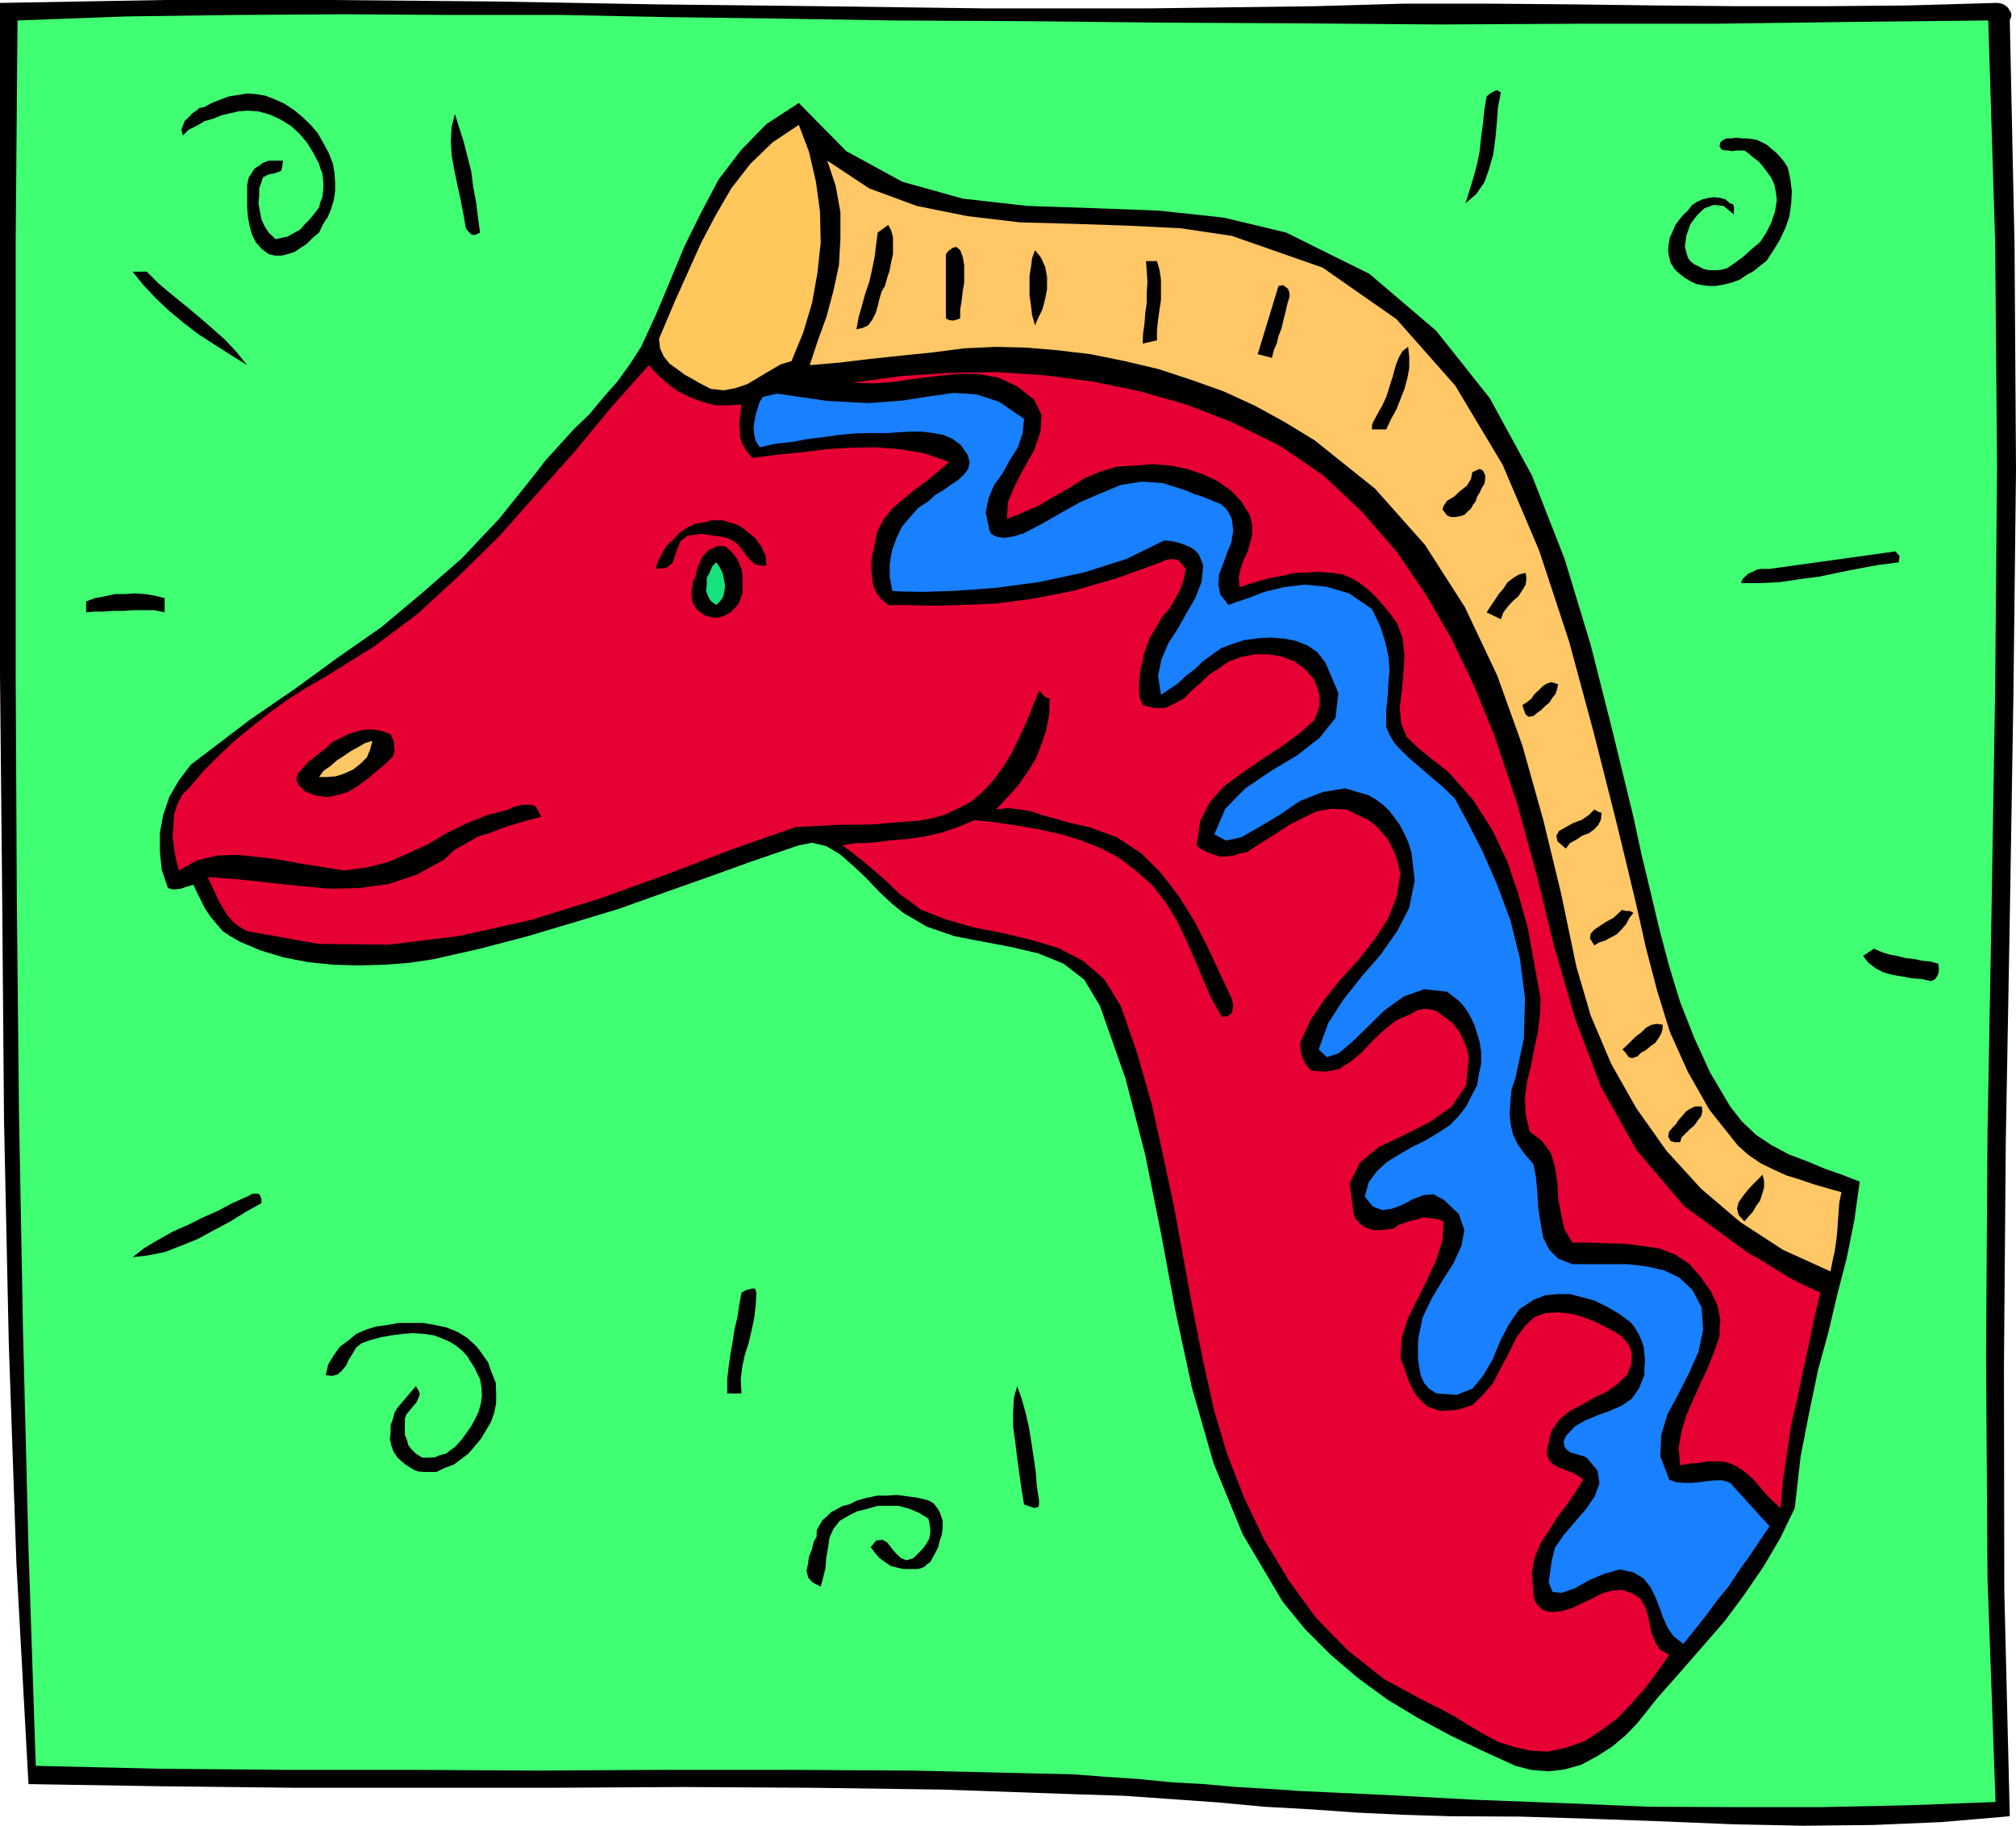 <svg height="480" viewBox="0 0 397.584 360" width="530.112" xmlns="http://www.w3.org/2000/svg"><path style="fill:#000" d="m98.846 241.52 32.472-.575h32.4l32.328.288 32.472.576 32.184.36 32.4.432h32.256l32.76-.432 17.568-.504h16.992l16.56.144 16.56.216 16.128.144h16.56l16.56-.144 17.352-.504h.432l.792.144.504.216.72.576.216.36.432.72v.648l-.288.792.936 44.208.288 44.352-.504 44.208-.72 44.208-.792 44.208-.36 44.352.072 44.208 1.08 44.352-13.464 1.152-13.608.576-13.752.144-13.752-.288-14.04-.576-13.896-.504-14.04-.432-13.752-.072-9.288-.288-9.216-.432-9.072-.648-9.144-.504-9.216-.864-9.216-.648-9.216-.648-9.072-.288-26.64-.936-25.992-.36-25.632-.144-25.272.144H156.95l-25.92-.288-26.568-.432-2.376-43.488-1.512-43.56-.936-43.92-.36-43.848-.432-44.208V285.44z" transform="translate(-98.846 -240.945)"/><path style="fill:#40ff73" d="m102.302 244.977 21.528-.792 21.6-.288 21.384-.144 21.384.144h21.312l21.672.432 21.6.288 22.032.36 26.64.144 27.144.288 26.928.144 27.288.216 27.072-.144h27.144l26.928-.36 27-.288 1.368 43.776.36 43.992-.36 43.92-.72 43.92-.792 43.704-.288 43.92.288 43.992 1.584 44.064-17.208.648-17.064.36H440.99l-16.92-.072-17.136-.72-17.064-.648-17.352-.936-17.208-.792-6.264-.432-6.336-.36-6.408-.576-6.408-.36-6.552-.648-6.48-.432-6.552-.504-6.552-.144-24.768-.576-24.696-.144h-24.84l-24.696.144-24.84-.144h-24.696l-24.696-.216-24.624-.576-1.44-42.984-1.08-42.984-.792-42.984-.432-42.84-.216-43.128V287.96z" transform="translate(-98.846 -240.945)"/><path style="fill:#000" d="m115.838 359.529 1.728-.648 1.944-.36 2.016-.432h2.016l1.872-.144 2.016.144 1.872.288 2.016.504v2.808l-2.016-.432h-4.176l-1.944.144h-2.016l-2.016.144h-1.872l-1.44.144zm31.752 117.36 1.08-.576h1.08l.216.144.288.432.144.504v.792l-3.096 1.728-3.024 1.872-3.24 1.728-3.168 1.728-3.384 1.368-3.168 1.224-3.24.648-3.096.36 2.304-1.8 2.808-1.656 2.808-1.584 3.096-1.368 2.88-1.44 2.952-1.296 2.808-1.512zm-19.8-182.376 2.304 2.304 2.664 2.232 2.664 2.16 2.664 2.232 2.52 2.16 2.592 2.304 2.232 2.376 2.16 2.664-3.24-2.016-3.168-2.016-3.24-2.088-2.808-2.16-2.88-2.376-2.592-2.448-2.52-2.664-2.16-2.664zm11.232-32.4 1.584-.864 1.656-.648 1.728-.648 1.872-.288 1.728-.288 1.872.144 1.728.288 2.016.792 1.728.792 1.872 1.224 1.584 1.296 1.728 1.656 1.368 1.584 1.152 2.016 1.08 2.016.792 2.088.288 1.728.144 1.872v1.728l-.288 1.872-.504 1.656-.648 1.584-.936 1.44-.792 1.656-1.224 1.008-1.224 1.224-1.224.792-1.152.792-1.368.432-1.152.288h-1.368l-1.224-.288-1.44-1.08-1.08-1.224-.792-1.584-.432-1.584-.36-1.872-.144-1.872v-4.392l.144-.792.216-.792.576-.864.504-.792.792-.504.864-.648 1.152-.432h2.808l-.144 1.224-.216.792-.72.288-.648.216-.936.144-.648.288-.648.36-.288.936-.432 1.224v1.44l-.144 1.512.288 1.584.288 1.512.648 1.44.792 1.224 1.368 1.296 1.224-.288 1.152-.216 1.224-.72 1.224-.648.936-1.08.936-.936.936-1.152.936-1.224.216-.936.432-1.08.144-1.224.072-1.008-.072-1.224-.144-1.224-.432-1.08-.216-.792-1.08-2.088-1.224-2.016-1.584-1.872-1.656-1.512-2.088-1.296-2.016-.936-2.304-.648-2.232-.144-1.728.144-1.584.36-1.8.432-1.584.648-1.728.504-1.44.864-1.656.792-1.152 1.152-.288-1.152.288-.792.36-.936.792-.72.72-.792.792-.504.648-.576zm36.072 240.12 2.376-.432h4.824l2.448.432 2.088.432 2.304.936 1.872 1.152 1.872 1.728 1.008 1.368 1.224 1.728.648 1.872.864 2.16.072 1.944v2.016l-.36 1.872-.648 1.872-.936 1.584-1.08 1.8-1.224 1.44-1.224 1.44-1.44 1.08-1.44 1.08-1.8.648-1.584.792h-2.376l-1.224-.072-.792-.288-.936-.576-.792-.504-.792-.648-.792-.72-.792-1.152-.432-1.224-.288-1.296.144-1.224v-1.512l.432-1.152.36-1.368.576-.936 3.6-4.248.504.792.288.792-.288.792-.36.792-.72.864-.648.792-.648.792-.288.792v3.168l.432 1.08.216.936.72.936.792.792 1.296.792h1.224l1.224-.072 1.008-.432 1.224-.288.792-.648.936-.648.72-.792.648-.72.936-1.296.936-1.368.792-1.44.648-1.368.432-1.584.216-1.44-.072-1.728-.288-1.656-.576-1.152-.504-1.08-.792-1.224-.648-1.08-1.08-1.152-1.08-.864-1.224-.792-1.152-.504-2.016-.792-2.016-.288-2.16-.144-2.016.144-2.232.288-2.016.36-2.16.576-1.728.648-1.008.792-.72 1.224-.792 1.224-.504 1.152-.792.936-.864.792-1.008.288-1.368-.144.504-2.088 1.08-1.8 1.224-1.728 1.584-1.152 1.656-1.368 1.8-.792 2.016-.648zm13.464-238.824.792 2.52.936 2.952.72 2.808.792 3.096.36 2.952.576 3.024.36 2.952.432 3.096-1.08.504-.648-.144-.648-.648-.432-.576-.504-2.88-.576-2.952-.648-2.952-.576-2.808-.504-2.808-.144-2.808.144-2.808zm56.52 232.416.936-.504 1.08-.288h.648l.288.792-.144 2.376-.288 2.592-.504 2.376-.576 2.52-.792 2.448-.504 2.376-.288 2.376.144 2.808h-2.808v-2.808l.288-2.52.36-2.52.432-2.448.36-2.376.576-2.376.36-2.448zm21.24 41.76 1.584-.792 1.872-.504 2.016-.432h2.016l1.944-.144 2.16.288 2.016.288 2.016.504 1.008.576.864 1.08.504 1.008.432 1.368v1.296l-.144 1.368-.432 1.224-.288 1.296-.36.72-.432.792-.36.648-.432.792-.648.432-.504.504-.72.288-.648.144h-2.808l-1.224-.288-1.152-.288-1.224-.792-1.08-.792-.936-1.08-.792-1.08 1.08-1.296 1.224-.144.936.504.936 1.224.792.936 1.008.936 1.08.432 1.368-.432.936-.936.936-.936.648-.936.576-.936.216-1.08v-.936l-.144-1.08-.216-.936-1.872-1.152-1.872-.792-2.16-.576h-4.104l-2.016.576-2.016.504-1.584.792-1.872 1.08-1.224 1.584-.792 1.728-.288 2.016-.36 2.016-.144 2.016-.432 1.728-.504 1.872-1.584-.792-.864-.936-.36-1.368.288-1.296.216-1.512.576-1.44.36-1.512.576-1.008v-1.224l.504-.936.648-1.08.936-.792.792-.792 1.224-.648 1.08-.576zm33.12-23.328.864 2.376.792 2.808.648 2.808.504 3.096.432 2.808.432 3.024.216 2.808.432 2.808v.792l-.144.576h-.432l-.36.144-1.224-.432-.792-.288-.504-3.024-.432-3.096-.432-3.096-.36-3.024-.432-3.096v-2.808l.144-2.808zm92.592-254.304.792-.648.792-.432.504-.144.72.432-.576 2.952-.216 3.024-.288 3.096-.432 3.168-.792 2.808-.936 2.664-1.584 2.304-2.16 1.872.792-2.52.792-2.592.72-2.664.504-2.52.288-2.808.36-2.664.288-2.808zm39.672 22.536.792-1.08 1.008-.648 1.08-.504 1.224-.288 1.08-.144 1.224.144 1.008.288.936.792.576.144.216.648-.072.648v.72l-2.016-1.656-1.872-.216-1.872.648-1.512 1.44-1.296 1.728-.792 2.304-.288 2.16.576 2.088.504.72.792.648.792.36 1.08.576 1.08.216h1.224l1.008-.072 1.224-.288 1.584-1.08 1.656-1.224 1.584-1.44 1.728-1.44 1.224-1.872 1.008-2.016.72-2.16.36-2.232-.216-1.656-.288-1.44-.648-1.368-.72-1.008-.936-1.224-.792-.936-1.08-.792-.936-.792-.792-.576h-1.584l-.792.144-.792-.144h-.648l-.72-.216-.36-.576.144-.792.504-.432.648-.36h1.08l.936-.144 1.08.144h1.08l.936.144.936.144 1.08.504.936.504 1.008.864.792.648.864.936.648.792.792 1.224.504 2.376.288 2.376-.144 2.448-.36 2.52-.792 2.232-1.08 2.304-1.224 2.016-1.44 2.16-1.224.936-1.224 1.008-1.44.792-1.368.936-1.584.576-1.44.36-1.656.288h-1.44l-1.224-.144-1.152-.216-1.224-.576-1.08-.648-1.224-.936-.792-.792-.792-1.224-.288-1.08-.216-1.44.144-1.368.216-1.152.576-1.224.504-1.224.792-1.08.792-.936z" transform="translate(-98.846 -240.945)"/><path style="fill:#000" d="m139.814 389.193 8.424-6.408 8.712-5.976 8.496-6.192 8.568-5.976 7.992-6.696 7.92-6.912 7.344-7.776 6.768-8.424 2.448-3.168 2.808-3.096 2.808-3.096 3.024-2.88 2.664-3.24 2.808-3.168 2.448-3.384 2.232-3.456 2.952-6.408 2.808-6.696 2.808-6.768 3.24-6.552 3.456-6.552 4.392-5.76 5.04-5.184 6.408-4.176 9.36 9.504 11.088 6.048 11.88 3.312 12.744 1.44 12.96.432 13.104.504 12.672 1.368 12.312 2.952 16.416 8.136 13.176 11.232 10.584 13.32 8.28 15.192 6.408 16.344 5.184 17.064 4.32 17.064 4.104 16.848 1.584 7.344 1.8 7.488 1.728 7.272 1.944 7.344 2.16 7.056 2.808 7.128 3.096 6.768 3.96 6.696 2.304 2.952 2.808 2.664 3.024 2.016 3.528 1.872 3.456 1.296 3.6 1.512 3.312 1.152 3.528 1.368-1.08 7.704-1.512 7.488-1.872 7.2-1.728 7.344-2.016 7.344-1.728 8.28-1.728 8.856-1.152 10.152-2.808 5.832-3.384 5.76-3.744 5.472-3.96 5.328-4.464 5.112-4.392 5.04-4.392 4.968-3.888 4.896-2.376 2.448-2.664 2.232-2.952 1.872-3.096 1.656-3.312.936-3.24.36-3.312-.288-3.096-.792-6.48-2.952-6.336-3.024-6.408-3.456-5.976-3.6-5.904-4.32-5.328-4.536-5.04-5.04-4.464-5.472-7.848-13.248-5.76-14.04-4.248-14.832-3.24-15.048-2.88-15.48-3.096-15.408-3.888-15.048-5.04-14.328-3.096-5.184-4.104-3.168-4.968-2.016-5.184-1.224-5.688-1.08-5.616-1.08-5.472-1.872-4.68-2.736-2.376-1.944-2.448-2.304-2.52-2.664-2.52-2.376-2.664-2.304-2.664-1.584-2.808-.648-2.592.504-9.072 3.096-8.784 3.168-8.784 3.096-8.856 3.168-9.072 2.736-8.928 2.664-9.36 2.448-9.216 2.088-4.824.72-4.824.36-5.04.144-4.968-.144-5.04-.504-4.824-.936-4.536-1.368-4.104-1.728-1.872-1.08-1.512-1.008-1.296-1.512-1.08-1.296-1.08-1.584-.792-1.584-.792-1.584-.72-1.584-1.296.36-1.224.432-1.44.144-1.08-.288-1.224-3.6-.36-3.6v-3.744l.648-3.456 1.224-3.6 1.872-3.24 2.376-3.096z" transform="translate(-98.846 -240.945)"/><path style="fill:#e60033" d="m163.07 374.36 9.36-5.831 8.784-6.552 8.136-7.488 7.92-7.776 7.344-8.28 7.488-8.352 7.2-8.712 7.488-8.424 1.728 1.872 2.088 1.872 2.016 1.44 2.448 1.224 2.232.792 2.52.72h2.448l2.808-.144-.144 1.152-.144 1.368-.144 1.296.144 1.368v1.224l.504 1.44.72 1.224 1.152 1.44 5.112-.648 4.968-.504 4.752-.576 4.824-.288 4.68-.072 4.68.36 4.824.792 5.04 1.728-2.16 1.872-2.232 1.872-2.376 1.728-2.304 1.872-2.16 1.872-1.728 2.16-1.296 2.52-.576 3.096-.36 1.44-.144 1.512v1.44l.144 1.584.216 1.368.576 1.44.936 1.224 1.44 1.224h3.456l4.824.144 5.904-.144 6.912-.288 7.272-.936 8.136-1.584 8.424-2.448 8.856-3.168.792-.432.792-.144.648-.072.648.072.432.144.504.432.432.504.648.792-.36 2.016-.72 2.016-1.008 1.872-1.08 1.872-1.512 1.728-1.152 2.016-1.224 2.016-.792 2.088-.432 1.224-.216 1.44-.432 1.368-.144 1.584-.144 1.368v1.44l.144 1.368.576 1.44 2.232.576h2.16l1.872-.864 1.872-1.008 1.584-1.656 1.728-1.44 1.584-1.584 1.728-1.08 2.16-1.512 2.52-.936 2.664-.504h2.736l2.52.432 2.52.936 2.16 1.584 1.872 2.16.216.792.432 1.008.288 1.08.072 1.224-.072.936-.288 1.08-.432.936-.216.792-3.24 2.808-3.456 2.52-3.888 2.52-3.744 2.592-3.6 2.664-2.808 3.168-1.872 3.744-.648 4.68.936.792 1.224.648 1.296.432 1.368.432 1.152-.144 1.368-.144 1.224-.432 1.296-.216 2.52-1.656 2.808-1.728 2.808-1.872 2.808-1.44 2.808-1.368 2.952-.504 2.952.144 2.952 1.44 1.44.648 1.368 1.08 1.152 1.224 1.224 1.44.792 1.512.792 1.728.432 1.584.504 2.016-.792 4.68-1.728 4.32-2.664 4.032-3.096 3.96-3.456 3.744-3.24 4.032-2.736 4.032-2.016 4.392v1.44l.144.792.216.792.72 1.368 1.008 1.224 2.808.216 2.664-.504 2.304-1.44 2.232-1.872 2.16-2.304 2.304-2.16 2.376-1.872 2.952-1.296 1.08-.648 1.44-.288h.648l.792.144.864.216.792.576 1.08.792 1.152.792.792.936.864 1.08.504 1.08.504 1.152.432 1.224.36 1.368-.504 5.688-2.808 4.176-4.392 3.096-4.968 2.52-5.04 2.376-3.744 3.096-2.016 4.104.792 6.048.288.792.792.936.792.648 1.224.576 1.08.216h1.296l1.224-.144 1.224-.216.936-.72 1.152-.36 1.224-.432 1.224-.216 1.152-.432 1.368.144 1.296.144 1.512.504-.288 3.744-1.224 3.888-1.728 3.744-1.944 3.888-1.872 3.744-1.224 3.816-.288 4.032 1.512 4.248.36.936.576 1.08.504.936.792.936.648.648.936.864 1.08.36 1.368.504 3.456-.216 2.952-.936 2.088-2.016 2.016-2.376 1.512-2.952 1.584-2.952 1.44-2.952 1.872-2.52 1.728-1.584 2.16-.792 2.304-.144 2.376.216 2.376.576 2.448.936 2.232 1.08 2.16 1.152 1.08.792.936.936.648.936.432 1.224v2.304l-.432 1.08-.504 1.152-1.8 1.728-2.088 1.512-2.448 1.152-2.376 1.368-2.376 1.224-2.16 1.728-1.584 2.232-.792 3.24-.144 1.44.504 1.224.792.792 1.224.648 1.224.432 1.296.504 1.08.576 1.08.792-1.584 2.52-1.728 2.52-1.872 2.448-1.656 2.664-1.584 2.376-1.224 2.952-.504 2.952.288 3.456v.648l.144.792.216.72.576.792.36.36.648.576.864.216.792.144 2.016-.216 1.944-.576 2.016-.936 2.016-.936 2.016-1.08 2.016-.504 1.944-.144 2.16.792 1.368.936.936 1.512.504 1.584.432 2.016.36 1.728.72 1.728.864 1.44 1.872 1.08-2.232 3.24-2.376 3.168-2.736 3.096-2.808 2.952-3.168 2.376-3.312 2.16-3.6 1.296-3.744.792-3.528-.216-3.168-.72-3.096-1.008-2.808-1.512-2.952-1.728-2.736-1.728-2.952-1.584-2.808-1.368-8.136-4.392-7.128-5.616-6.408-6.552-5.328-7.344-4.824-7.992-3.96-8.28-3.384-8.712-2.52-8.424-2.232-10.008-2.016-10.152-1.872-10.224-1.872-10.152-2.16-10.152-2.232-10.008-2.808-9.792-3.24-9.36-3.312-5.328-4.176-3.6-4.896-2.52-5.328-1.584-5.688-1.368-5.616-1.08-5.472-1.584-4.968-1.944-2.088-1.584-2.016-1.44-1.872-1.8-1.728-1.584-2.016-1.728-1.872-1.584-2.016-1.584-1.872-1.368 2.664-.432 3.24-.072 3.168-.432 3.6-.288 3.528-.504 3.456-.792 3.168-1.08 3.24-1.368 4.104.432 4.248.648 4.248.72 4.248.936 3.888 1.152 4.032 1.584 3.6 1.872 3.456 2.592 3.24 2.88 2.736 3.528 2.16 3.528 1.872 3.888 1.584 3.672 1.656 3.888 1.584 3.744 2.16 3.744 1.152-.144.792-.648.144-.648.144-.72-.144-.792-.144-.648-2.376-5.04-2.376-5.112-2.664-5.184-2.952-4.752-3.6-4.68-3.888-3.888-4.824-3.168-5.472-2.016-2.376-.504-2.304-.576-2.232-.648-2.16-.576-2.304-.792-2.232-.36-2.376-.288-2.376.288 2.304-2.448 2.016-2.232 1.872-2.664 1.656-2.664 1.152-2.952.936-2.808.576-3.096.072-3.024-.864-.288-.576-.576-.36-.504-.288-.144-1.08 2.664-1.224 3.096-1.44 3.096-1.512 3.168-1.728 2.808-2.016 2.808-2.16 2.304-2.304 1.944-2.664 1.368-2.232 1.08-2.664.792-2.952.504-4.032.288-5.04.432-6.552.072-8.424.432-12.528 4.392-12.96 4.968-13.392 4.824-13.464 4.176-13.896 3.096-13.896 1.728-13.968-.144-14.04-2.52-1.584-.864-1.224-1.008-1.08-1.224-.792-1.296-.936-1.584-.648-1.44-.792-1.656-.72-1.584 5.904.432 5.976.648 6.048.648 6.12.576 5.904-.144 5.76-.792 5.544-1.872 5.4-2.952 1.944-1.872 2.448-1.368 2.232-1.296 2.592-.792 2.376-.936 2.52-.792 2.448-.72 2.52-.648-.576-1.224-.504-.792-.792-.36h-1.872l-.936.216-.936.288-.792.432-4.176 1.08-3.96 1.584-3.888 1.872-3.744 2.232-4.032 1.872-3.96 1.728-4.32 1.08-4.392.576-4.392-.72-4.176-.648-4.248-.792-4.104-.504-4.176-.432-3.888.144-3.96.936-3.6 2.016-.576-2.16-.36-2.16-.288-2.232.144-2.16.144-2.376.648-2.016.936-1.872 1.44-1.368 2.664-3.168 3.096-3.096 3.096-2.952 3.456-2.808 3.456-2.736 3.6-2.592 3.744-2.376z" transform="translate(-98.846 -240.945)"/><path style="fill:#000" d="m163.07 388.545 1.224-1.224 1.584-.792 1.584-.792 1.728-.576 1.656-.36h1.728l1.584.288 1.728.648.288.648.36.792v.792l.144.864-.144.648-.216.648-.576.576-.648.648-1.728 1.44-1.872 1.584-2.016 1.512-2.016 1.224-2.232.648-2.016.36-2.304-.36-1.944-.792-1.224-1.224-.432-1.08.288-1.224.936-1.008 1.08-1.224 1.224-.936 1.152-.936z" transform="translate(-98.846 -240.945)"/><path style="fill:#ffc766" d="m172.286 387.033-.432 1.656-.648 1.584-1.224 1.224-1.44 1.152-1.728.792-1.728.576-1.728.144h-1.584l.864-1.224 1.368-.936 1.224-1.08 1.44-.936 1.368-.936 1.44-.792 1.368-.792z" transform="translate(-98.846 -240.945)"/><path style="fill:#000" d="m237.95 343.905 1.08-.36h2.304l1.224.36 1.008.288 1.08.432.936.648.936.792.648.432.72.648.504.792.648.792.288.792.432.792.144.936.072 1.224h-1.296l-.936-.288-.936-.792-.792-.936-.936-1.296-.936-1.08-1.224-.792-1.296-.432-4.464-.648-2.664.36-1.44 1.08-.648 1.512-.432 1.296-.504 1.512-1.224.936-2.16.216.576-1.584.792-1.584.936-1.512 1.296-1.152 1.224-1.368 1.44-.936 1.656-.792z" transform="translate(-98.846 -240.945)"/><path style="fill:#ffc75c" d="m256.382 265.569 2.016 5.328 1.368 5.904.792 5.832.144 6.12-.648 6.048-1.08 5.976-1.728 5.76-2.304 5.616-2.16.648-2.088 1.224-2.304 1.368-2.16 1.296-2.376.792-2.232.432-2.592-.288-2.376-1.224-1.368-.792-1.44-.792-1.44-1.08-1.512-1.08-1.152-1.44-.72-1.584-.216-1.872.792-1.872 2.376-5.616 2.52-5.616 2.592-5.76 2.88-5.472 3.096-5.328 3.744-4.824 4.392-4.248z" transform="translate(-98.846 -240.945)"/><path style="fill:#000" d="m239.462 349.017.936-.432h.936l.792.288.936.792.504.648.72.936.36.936.432.936.144.936.072 1.224v2.52l-.36 1.08-.432 1.08-.792.936-.792.792-1.224.648-1.296.432-1.368-.144-1.08-.288-1.152-.792-.792-.792-.576-1.08-.144-.936-.072-1.152.216-1.08.144-1.08.432-.792.144-.792.216-.792.288-.864.432-.792.36-.792.504-.504.72-.72z" transform="translate(-98.846 -240.945)"/><path style="fill:#17e37d" d="m240.11 351.825.648.936.576 1.152.288 1.224.216 1.368-.144 1.08-.216 1.008-.576.864-.792.792-1.08-.792-.504-.864-.432-1.152.144-1.224v-1.368l.576-1.008.504-1.224z" transform="translate(-98.846 -240.945)"/><path style="fill:#1980ff" d="m252.134 318.56 9.864 1.44 8.136.433 6.696-.504 5.472-.864 4.68-.648 4.392.288 4.464 1.44 4.968 3.384-.288 2.88-.936 2.736-1.584 2.52-1.368 2.52-1.728 2.376-1.08 2.592-.576 2.88.72 3.384.216.648.72.504.792.288 1.152.144.864-.144 1.08-.144 1.08-.36.936-.288 3.6-1.872 3.744-2.16 3.744-2.088 4.032-1.728 3.96-1.656 4.176-.648 4.104.288 4.536 1.44 1.656.72 1.584.504 1.296.504 1.368.576.936.36.936.792.648.864.648 1.296.288 2.304-.36 2.232-.864 2.16-.792 2.232-.792 2.016-.144 2.016.432 2.016 1.584 2.016 1.512-.576 2.376-.792 3.168-1.224 3.888-.936 4.032-.504 4.392.432 4.392 1.296 4.536 3.096 1.656 3.456 1.008 3.24.576 2.664.216 2.664-.216 2.376-.144 2.664-.288 2.808v3.312l.648 1.656 1.08 1.728 1.368 1.44 1.728 1.656 1.872 1.584 2.16 1.872 2.232 1.872 2.448 2.376 2.52 4.68 2.952 5.76 2.808 6.408 2.664 7.128 1.872 7.488 1.008 7.848-.216 7.92-1.656 7.848-.792 2.376-.216 2.448-.144 2.232.216 2.16.432 1.872.936 2.016 1.368 1.872 1.728 2.016.504 2.52.288 2.952.144 3.024.504 3.24.504 2.808 1.224 2.376 1.728 1.728 2.808 1.08h10.8l3.744.432 3.528.792 3.024 1.44 2.592 2.448 1.8 3.456.288 4.392-.936 4.392-1.872 4.176-2.088 4.104-2.16 4.032-1.224 4.104-.144 4.176 1.728 4.536 1.224.504 1.584.144h1.656l1.584-.144 1.44-.216 1.656-.144h1.44l1.44.504 7.776 8.568-2.016 2.952-2.016 3.024-2.016 2.808-1.944 2.952-2.304 2.808-2.16 2.952-2.232 2.808-2.304 2.88-1.872-1.44-1.152-1.584-.936-2.016-.72-2.016-.864-2.232-.936-1.872-1.368-1.728-2.016-1.224-2.664-.576-3.096.864-3.024 1.296-2.808 1.584-2.52.864-1.8-.144-.792-1.872.576-4.176.648-2.664 1.728-2.52 2.16-2.52 2.232-2.592 1.728-2.52.936-2.52-.36-2.52-2.16-2.592-.792-.36-.648-.144-.936-.288-.792-.216-.792-.576-.432-.648-.144-.936.432-1.08 1.728-1.872 2.088-1.224 2.448-1.008 2.376-.864 2.304-1.008 2.016-1.368 1.44-2.016 1.08-2.664v-1.44l.144-1.368-.144-1.44-.144-1.368-.504-1.44-.576-1.224-.792-1.296-.792-.936-2.304-1.656-2.232-1.296-2.448-1.224-2.376-.648-2.52-.648h-2.448l-2.376.216-2.376.936-2.808 1.872-2.016 2.952-1.728 3.312-1.512 3.672-1.872 3.168-2.088 2.52-3.096 1.224-4.032-.288-1.44-.936-.936-1.08-.648-1.44-.288-1.44-.288-1.872v-3.24l.144-1.296.792-3.744 1.728-3.6 2.16-3.6 2.16-3.384 1.584-3.456.576-3.096-1.08-3.168-2.952-2.808-2.016-1.08-2.016.144-2.088.792-2.016 1.08-2.016.792-2.016.288-1.872-.72-1.584-1.944.792-2.808 1.584-2.16 2.016-1.872 2.376-1.44 2.592-1.512 2.664-1.296 2.52-1.512 2.376-1.584 1.656-1.728 1.44-1.872 1.08-2.16 1.08-2.016.36-2.232.432-2.016v-2.232l-.288-2.016-.504-1.656-.432-1.44-.648-1.44-.648-1.224-.936-1.368-.936-1.008-1.224-.936-1.08-.864-4.536-.504-4.032 1.44-3.816 2.736-3.384 3.312-3.024 2.952-2.664 2.232-2.304.72-1.584-1.512 1.872-5.184 3.024-4.68 3.6-4.536 3.744-4.32 3.24-4.608 2.376-4.608 1.08-5.4-.648-5.544-.648-2.016-.72-1.584-.936-1.8-.936-1.296-1.152-1.512-1.224-1.152-1.44-1.08-1.368-.792-4.68-1.368-4.392.72-4.536 1.8-4.032 2.736-3.96 2.376-3.528 2.016-3.024.648-2.304-1.224 2.16-5.04 3.96-4.032 5.112-3.456 5.184-3.096 4.392-3.456 3.096-3.888.576-4.896-2.592-6.048-1.584-2.016-1.872-1.296-2.376-.936-2.304-.432-2.664-.216-2.52.144-2.664.36-2.448.792-2.088.792-1.728 1.224-1.872 1.368-1.656 1.584-1.728 1.296-1.584 1.512-1.728 1.152-1.584 1.08-.576-3.744.648-3.168 1.368-3.24 1.872-2.88 1.728-3.096 1.728-2.952 1.224-3.168.36-3.24-.504-1.296-.432-.936-.792-.864-.792-.504-1.152-.504-1.224-.432-1.368-.288-1.44-.144-7.488 3.672-8.424 2.664-8.784 1.872-8.496 1.152-7.992.576-6.264.216-4.536-.072-1.656-.144-.504-2.808v-2.52l.432-2.592.864-2.376 1.08-2.304 1.656-1.944 1.584-1.8 2.016-1.296 1.296-1.224 1.584-.936 1.512-1.08 1.44-.936 1.224-1.152.792-1.08.288-1.368-.432-1.44-1.296-1.872-1.656-1.224-1.872-.792-1.944-.36-2.304-.288h-2.16l-2.376.144-2.016.144h-3.456l-3.096.072-3.168.288-2.952.432-3.096.36-3.024.576-3.384.36-3.168.72-.792-1.224-.288-1.224-.144-1.296.144-1.224.288-1.44.36-1.224.432-1.368.648-.936z" transform="translate(-98.846 -240.945)"/><path style="fill:#ffc766" d="m261.998 272.625 8.28 5.472 9.36 3.456 10.008 2.016 10.368 1.224 10.512.288 10.728.36 10.368.504 10.152 1.512 17.928 6.264 14.544 10.152 11.592 13.104 9.36 15.624 7.2 16.92 5.904 17.928 4.824 17.856 4.392 17.352 2.016 8.28 2.016 8.424 1.872 8.352 2.232 8.568 2.52 8.136 3.528 7.848 4.248 7.488 5.616 7.056 2.088 1.872 2.448 1.656 2.376 1.152 2.664 1.224 2.592.792 2.736.936 2.736.792 2.808.792-.432 2.016-.144 2.016-.144 2.016-.144 2.016-.216 1.872-.288 1.872-.432 1.872-.36 1.944-9.36-4.248-8.424-5.472-7.704-6.552-6.84-7.488-5.976-8.424-4.968-8.784-4.032-9.504-2.808-9.576-3.024-14.472-3.528-14.544-4.104-14.616-4.968-13.824-6.408-13.536-7.848-12.24-9.864-11.088-11.88-9.504-5.904-3.6-5.904-3.24-6.12-2.808-6.264-2.232-6.552-2.16-6.696-1.584-6.768-1.368-6.696-.792-5.976-.504-5.976-.144-6.264.288-6.12.792-6.336.648-6.12.648-5.976.72-5.904.504 1.584-4.824 1.728-4.752 1.368-5.112 1.08-5.04.288-5.256v-5.184l-.936-5.184z" transform="translate(-98.846 -240.945)"/><path style="fill:#e60033" d="m341.774 324.177 9.504 4.68 8.568 5.832 7.56 7.128 6.84 7.848 5.76 8.424 5.184 8.928 4.392 9.216 3.888 9.504 4.536 13.464 3.888 14.184 3.456 14.184 4.176 14.328 5.04 13.32 7.056 12.528 9.36 11.016 12.672 9.288 1.8.936 1.728 1.08 1.728 1.08 1.728 1.08 1.584.936 1.872.936 1.728.792 2.016.936-1.224 5.184-1.08 5.256-1.152 5.184-1.08 5.328-1.224 5.184-.792 5.4-.792 5.328-.504 5.616-1.512-1.368-1.296-1.296-1.368-1.656-1.296-1.44-1.656-1.44-1.584-1.08-1.728-.72-1.584-.216h-2.16l-1.08.144-.936.216h-1.08l-.936.144-.792.144-.792.144-.288-3.456.576-3.24.936-3.168 1.296-2.952 1.368-3.096 1.44-3.024 1.368-3.384 1.08-3.168v-1.656l.144-1.584-.288-1.44-.288-1.368-.648-1.44-.648-1.368-.936-1.296-.864-1.224-2.376-2.808-2.808-1.872-3.168-1.224-3.384-.504-3.6-.432-3.456-.072-3.456-.144h-3.24l-1.584-2.664-.648-2.952-.576-3.096-.144-3.096-.504-3.168-.792-2.664-1.728-2.376-2.448-1.872-.792-3.384-.144-3.168.432-3.384.792-3.168.648-3.384.72-3.312.36-3.168.144-3.24-1.296-7.056-1.224-6.84-1.872-6.696-2.16-6.408-3.024-6.336-3.744-5.832-4.824-5.472-5.904-4.68-2.376-2.304-1.08-2.664-.288-3.168.432-3.24.288-3.456.216-3.456-.36-3.456-1.08-2.952-1.512-2.016-1.296-1.584-1.44-1.656-1.368-1.296-1.728-1.368-1.584-.936-1.872-.792-1.872-.288-2.808-.216-2.448.144-2.376.072-2.304.576-2.232.36-2.16.576-2.088.648-2.016.648-.144-1.944.36-1.656.576-1.728.792-1.584.504-1.728.432-1.728v-1.872l-.432-1.872-1.728-2.808-2.088-2.16-2.664-1.872-2.808-1.296-3.24-1.08-3.168-.648-3.528-.288-3.312.288-3.744.216-3.168.936-3.24 1.368-2.952 1.872-3.024 1.728-2.952 1.728-3.24 1.44-3.096 1.224.216-3.312 1.44-3.456 1.872-3.528 1.872-3.312 1.224-3.6.216-3.24-1.44-3.024-3.384-2.664-3.744-1.728-4.032-.72h-4.104l-4.032.432-4.248.504-4.176.648-4.104.288-4.032-.144 9.504-1.296 9.576-.648 9.504-.144 9.504.648 9.36 1.224 9.36 1.944 9.072 2.592z" transform="translate(-98.846 -240.945)"/><path style="fill:#000" d="m271.934 286.809 2.088-1.512.576 1.08.36 1.368v3.312l-.36 1.584-.288 1.584-.504 1.512-.432 1.584-.648 1.08-.432 1.44-.36 1.512-.432 1.44-.648 1.224-.792 1.08-1.08.504-1.224.288.432-2.448.648-2.232.648-2.376.792-2.304.576-2.52.504-2.52.288-2.448zm13.464 4.248.504-.648.792-.576.72-.216.792.648.504 1.296.288 1.656v3.456l-.288 1.728-.216 1.872-.288 1.728v1.728l-.792.288-.72.144-.792-.144-.504-.288zm17.568-.792 1.152 1.44.864 1.872.36 2.016v2.304l-.36 1.944-.576 2.16-.792 1.584-.648 1.512-.576-2.016-.216-1.872-.288-2.016v-3.888l.288-1.728.216-1.728zm21.888 2.16h2.16l.504 1.728.288 1.944v4.032l-.288 1.872-.288 2.016-.216 2.016v2.016l-2.808.648.072-2.016.288-2.016.144-2.016.288-1.944v-2.16l.144-2.016-.144-2.16zm26.136 4.895.936-.143.936.72.288.792v.792l-.432 1.44-.36 1.584-.432 1.656-.36 1.584-.576 1.44-.36 1.512-.576 1.296-.36 1.512-2.808-.72zm21.24 21.889.432-1.296.36-1.224.432-1.296.36-1.368.432-1.44.504-1.224.72-1.224 1.08-.792.216 2.016v2.16l-.36 1.944-.576 2.16-.792 2.016-.792 2.016-1.08 1.944-.936 2.016h-2.808v-.792l.288-.792.432-.792.36-.648.432-.792.504-.864.432-.936zm16.992 14.831 1.44-.647.648.36.432.864v.792l-.144.936-.504.792-.432.936-.504.792-.288.936-.504.648-.432.792-.648.576-.648.648-.936.288-.864.144h-.792l-.792-.288-.936-1.224.288-.792.648-.936 1.368-.792 1.152-1.08 1.368-1.08.792-1.296zm10.512 19.873.144 1.08-.144 1.224-.648 1.08-.792 1.224-1.08.936-.936 1.008-.936 1.224-.504 1.368-2.808-1.368.792-1.224.792-1.152.792-1.224.936-1.08.792-1.224 1.224-.936 1.08-.648zm6.408 21.96-.216.936-.288.936-.648.792-.576.936-.792.648-.792.792-.792.576-.792.648-.936.144-.576-.432-.36-.936-.288-.936.792-.504.936-.72.648-.936.864-.792.792-.792.792-.504.936-.288zm7.128 24.696.936.504.504.144-.144 1.368-.504 1.008-.792.864-1.08.792-1.368.504-1.152.792-1.224.648-.792 1.08-1.656-1.44-.216-1.08.504-.936 1.368-.792 1.44-.792 1.728-.648 1.368-.936zm5.544 19.728.144.144.72.144h.648l.648.36-.792 1.008-.648 1.224-.936 1.08-.936.936-1.224.648-1.08.576-1.152.36-.936.576-.864-1.368.144-.936.72-.792 1.152-.792 1.224-.792 1.368-.72 1.008-.936zm7.92 22.68v.864l-.288.936-.504.864-.648.936-.936.648-.936.792-.936.504-.72.72-1.08.36-.648-.216-.648-.936-.576-.576.864-.792.792-.792.936-.936 1.08-.792.936-.936 1.008-.576 1.08-.216zm7.704 16.128.144.936-.216.936-.72.936-.648.936-.936.792-.792.792-.792.792-.288.936h-1.08l-.792-.216-.504-.936.216-.936.72-.864.648-.648.504-.792.72-.792.648-.792.792-.576 1.08-.504zm12.024 13.464.288 1.224v1.296l-.36 1.224-.432 1.368-.792 1.08-.648 1.152-.864.936-.792.936-1.152-1.296-.288-1.224.288-1.224.792-1.152 1.08-1.368 1.008-1.08 1.08-1.08zm1.368-119.449 24.84-3.455.792.936-.144 1.224-3.96.504-3.888.72-4.032.792-3.744.792-3.888.504-3.816.576-3.888.216h-3.888l.288-.792.504-.504.648-.576.864-.36.792-.432.792-.144h.792zM468.422 428l1.44.649 1.584.504 1.584.288 1.656.432 1.584.144 1.584.36 1.584.144 1.656.432.144 1.008-.144 1.08-.576.936-.792.432-2.016-.432-1.872-.144-1.944-.36-1.8-.288-1.8-.504-1.512-.792-1.44-1.08-1.08-1.368z" transform="translate(-98.846 -240.945)"/></svg>
